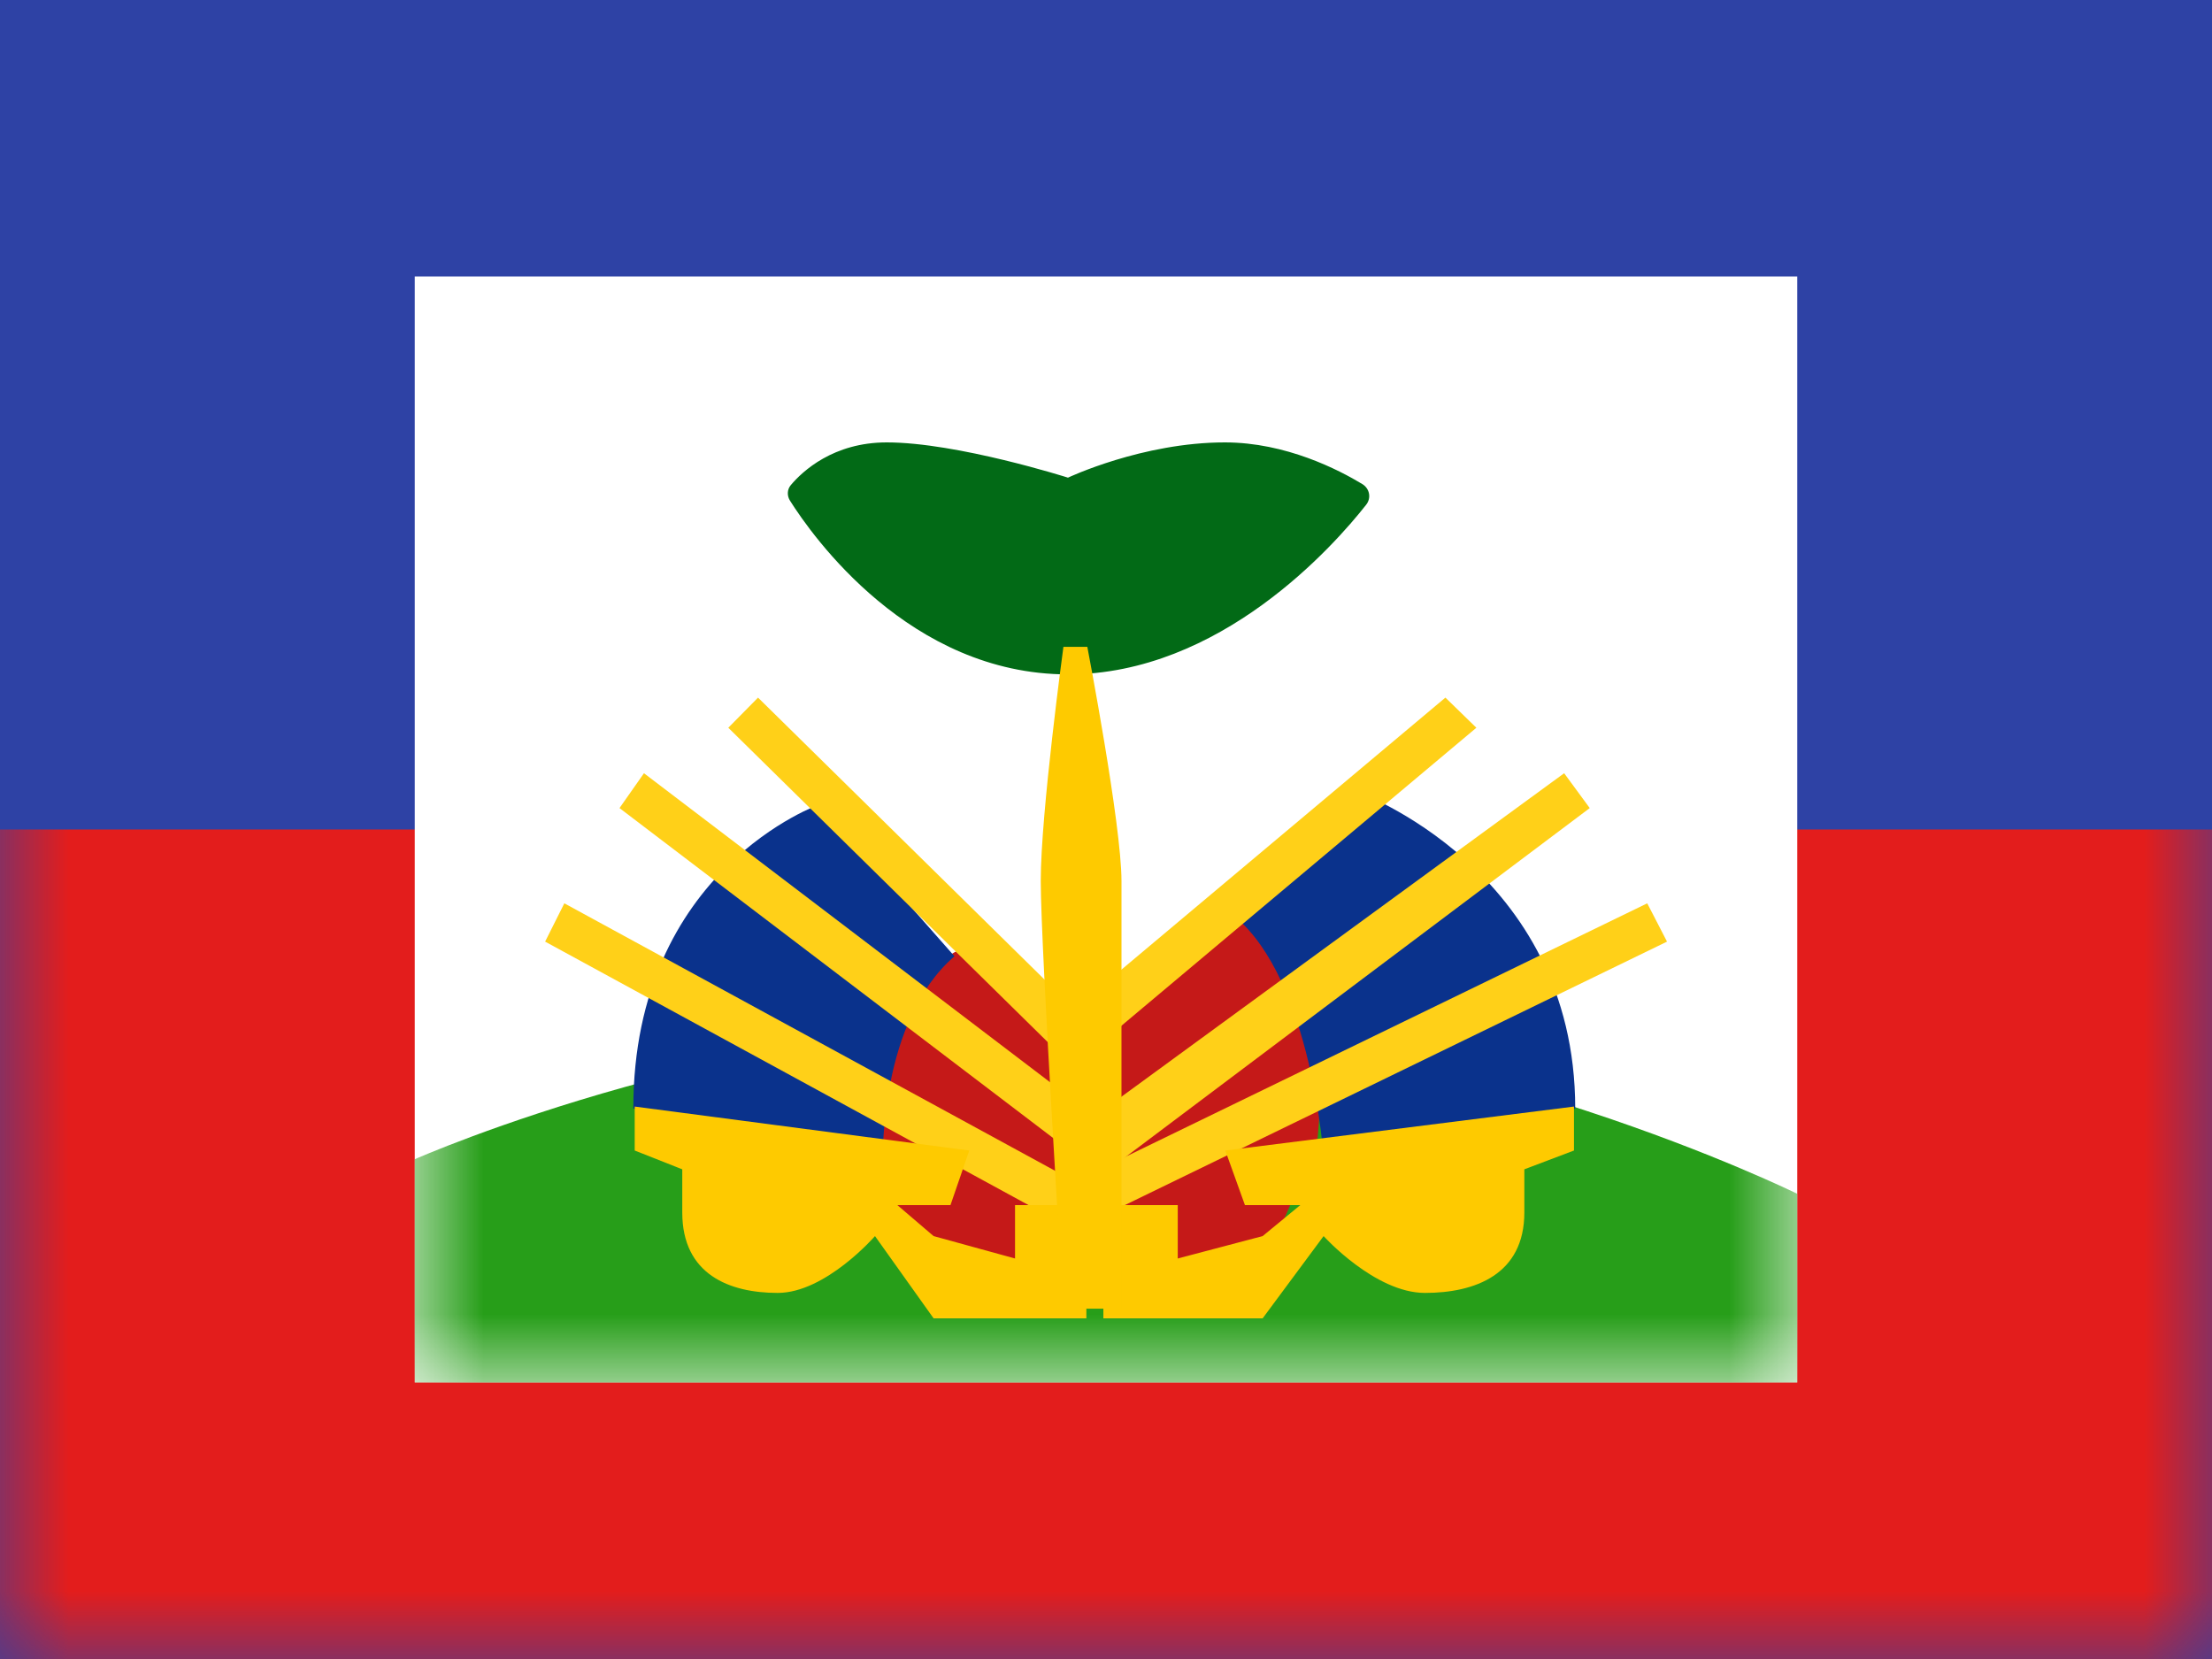 <svg width="16" height="12" viewBox="0 0 16 12" fill="none" xmlns="http://www.w3.org/2000/svg">
<rect x="0" y="0" width="16" height="12" fill="#808080" stroke="none"/>
<g clip-path="url(#clip0_270_55169)">
<rect width="16" height="12" fill="white"/>
<path fill-rule="evenodd" clip-rule="evenodd" d="M0 0V12H16V0H0Z" fill="#2E42A5"/>
<mask id="mask0_270_55169" style="mask-type:luminance" maskUnits="userSpaceOnUse" x="0" y="0" width="16" height="12">
<path fill-rule="evenodd" clip-rule="evenodd" d="M0 0V12H16V0H0Z" fill="white"/>
</mask>
<g mask="url(#mask0_270_55169)">
<path fill-rule="evenodd" clip-rule="evenodd" d="M0 6V12H16V6H0Z" fill="#E31D1C"/>
<rect x="3" y="2" width="10" height="8" fill="white"/>
<mask id="mask1_270_55169" style="mask-type:luminance" maskUnits="userSpaceOnUse" x="3" y="2" width="10" height="8">
<rect x="3" y="2" width="10" height="8" fill="white"/>
</mask>
<g mask="url(#mask1_270_55169)">
<path fill-rule="evenodd" clip-rule="evenodd" d="M3 8.385C3 8.385 5.4 7.321 8 7.386C10.6 7.451 13 8.635 13 8.635V10H3L3 8.385Z" fill="#279E19"/>
<path fill-rule="evenodd" clip-rule="evenodd" d="M5.72 3.509C5.693 3.541 5.692 3.586 5.714 3.621C5.874 3.875 6.58 4.878 7.725 4.878C8.827 4.878 9.648 3.948 9.881 3.652C9.92 3.604 9.908 3.535 9.855 3.502C9.685 3.399 9.302 3.2 8.86 3.2C8.263 3.2 7.725 3.455 7.725 3.455C7.725 3.455 6.924 3.2 6.414 3.2C6.028 3.2 5.805 3.408 5.72 3.509Z" fill="#026A16"/>
<path fill-rule="evenodd" clip-rule="evenodd" d="M7.895 7.407L6.999 6.84C6.475 7.083 6.213 7.562 6.213 8.279L6.907 9.419H8.324H9.024L9.525 8.279C9.525 8.279 9.72 6.806 9.024 6.569L7.895 7.407Z" fill="#C51918"/>
<path fill-rule="evenodd" clip-rule="evenodd" d="M5.934 5.816C5.934 5.816 4.581 6.286 4.581 8.018L6.386 8.375C6.386 8.375 6.364 7.382 6.904 6.917L5.934 5.816Z" fill="#0A328C"/>
<path d="M5.268 5.264L5.483 5.046L8 7.523L7.785 7.741L5.268 5.264Z" fill="#FFD018"/>
<path d="M4.481 5.845L4.658 5.593L7.895 8.056L7.718 8.308L4.481 5.845Z" fill="#FFD018"/>
<path d="M3.943 6.811L4.082 6.534L7.759 8.538L7.62 8.815L3.943 6.811Z" fill="#FFD018"/>
<path fill-rule="evenodd" clip-rule="evenodd" d="M4.591 8.004L7.011 8.322L6.875 8.717H6.491L6.753 8.941L7.342 9.103V8.717H7.858V9.536H6.753L6.329 8.941C6.329 8.941 5.972 9.352 5.625 9.352C5.277 9.352 4.935 9.219 4.935 8.77C4.935 8.322 4.935 8.458 4.935 8.458L4.591 8.322V8.004Z" fill="#FECA00"/>
<path fill-rule="evenodd" clip-rule="evenodd" d="M9.808 5.723C9.808 5.723 11.394 6.286 11.394 8.018L9.574 8.374C9.574 8.374 9.491 7.093 8.93 6.628L9.808 5.723Z" fill="#0A328C"/>
<path d="M10.679 5.264L10.455 5.046L7.743 7.323L7.968 7.54L10.679 5.264Z" fill="#FFD018"/>
<path d="M11.499 5.845L11.314 5.593L7.943 8.056V8.518L11.499 5.845Z" fill="#FFD018"/>
<path d="M12.058 6.811L11.915 6.534L7.857 8.505L8 8.783L12.058 6.811Z" fill="#FFD018"/>
<path fill-rule="evenodd" clip-rule="evenodd" d="M11.385 8.004L8.863 8.322L9.005 8.717H9.405L9.133 8.941L8.519 9.103V8.717H7.981V9.536H9.133L9.574 8.941C9.574 8.941 9.945 9.352 10.307 9.352C10.669 9.352 11.026 9.219 11.026 8.77C11.026 8.322 11.026 8.458 11.026 8.458L11.385 8.322V8.004Z" fill="#FECA00"/>
<path fill-rule="evenodd" clip-rule="evenodd" d="M7.692 4.679C7.692 4.679 7.528 5.882 7.528 6.372C7.528 6.862 7.692 9.466 7.692 9.466H8.112C8.112 9.466 8.112 6.781 8.112 6.372C8.112 5.963 7.865 4.679 7.865 4.679H7.692Z" fill="#FECA00"/>
</g>
</g>
</g>
<defs>
<clipPath id="clip0_270_55169">
<rect width="16" height="12" fill="white"/>
</clipPath>
</defs>
</svg>
